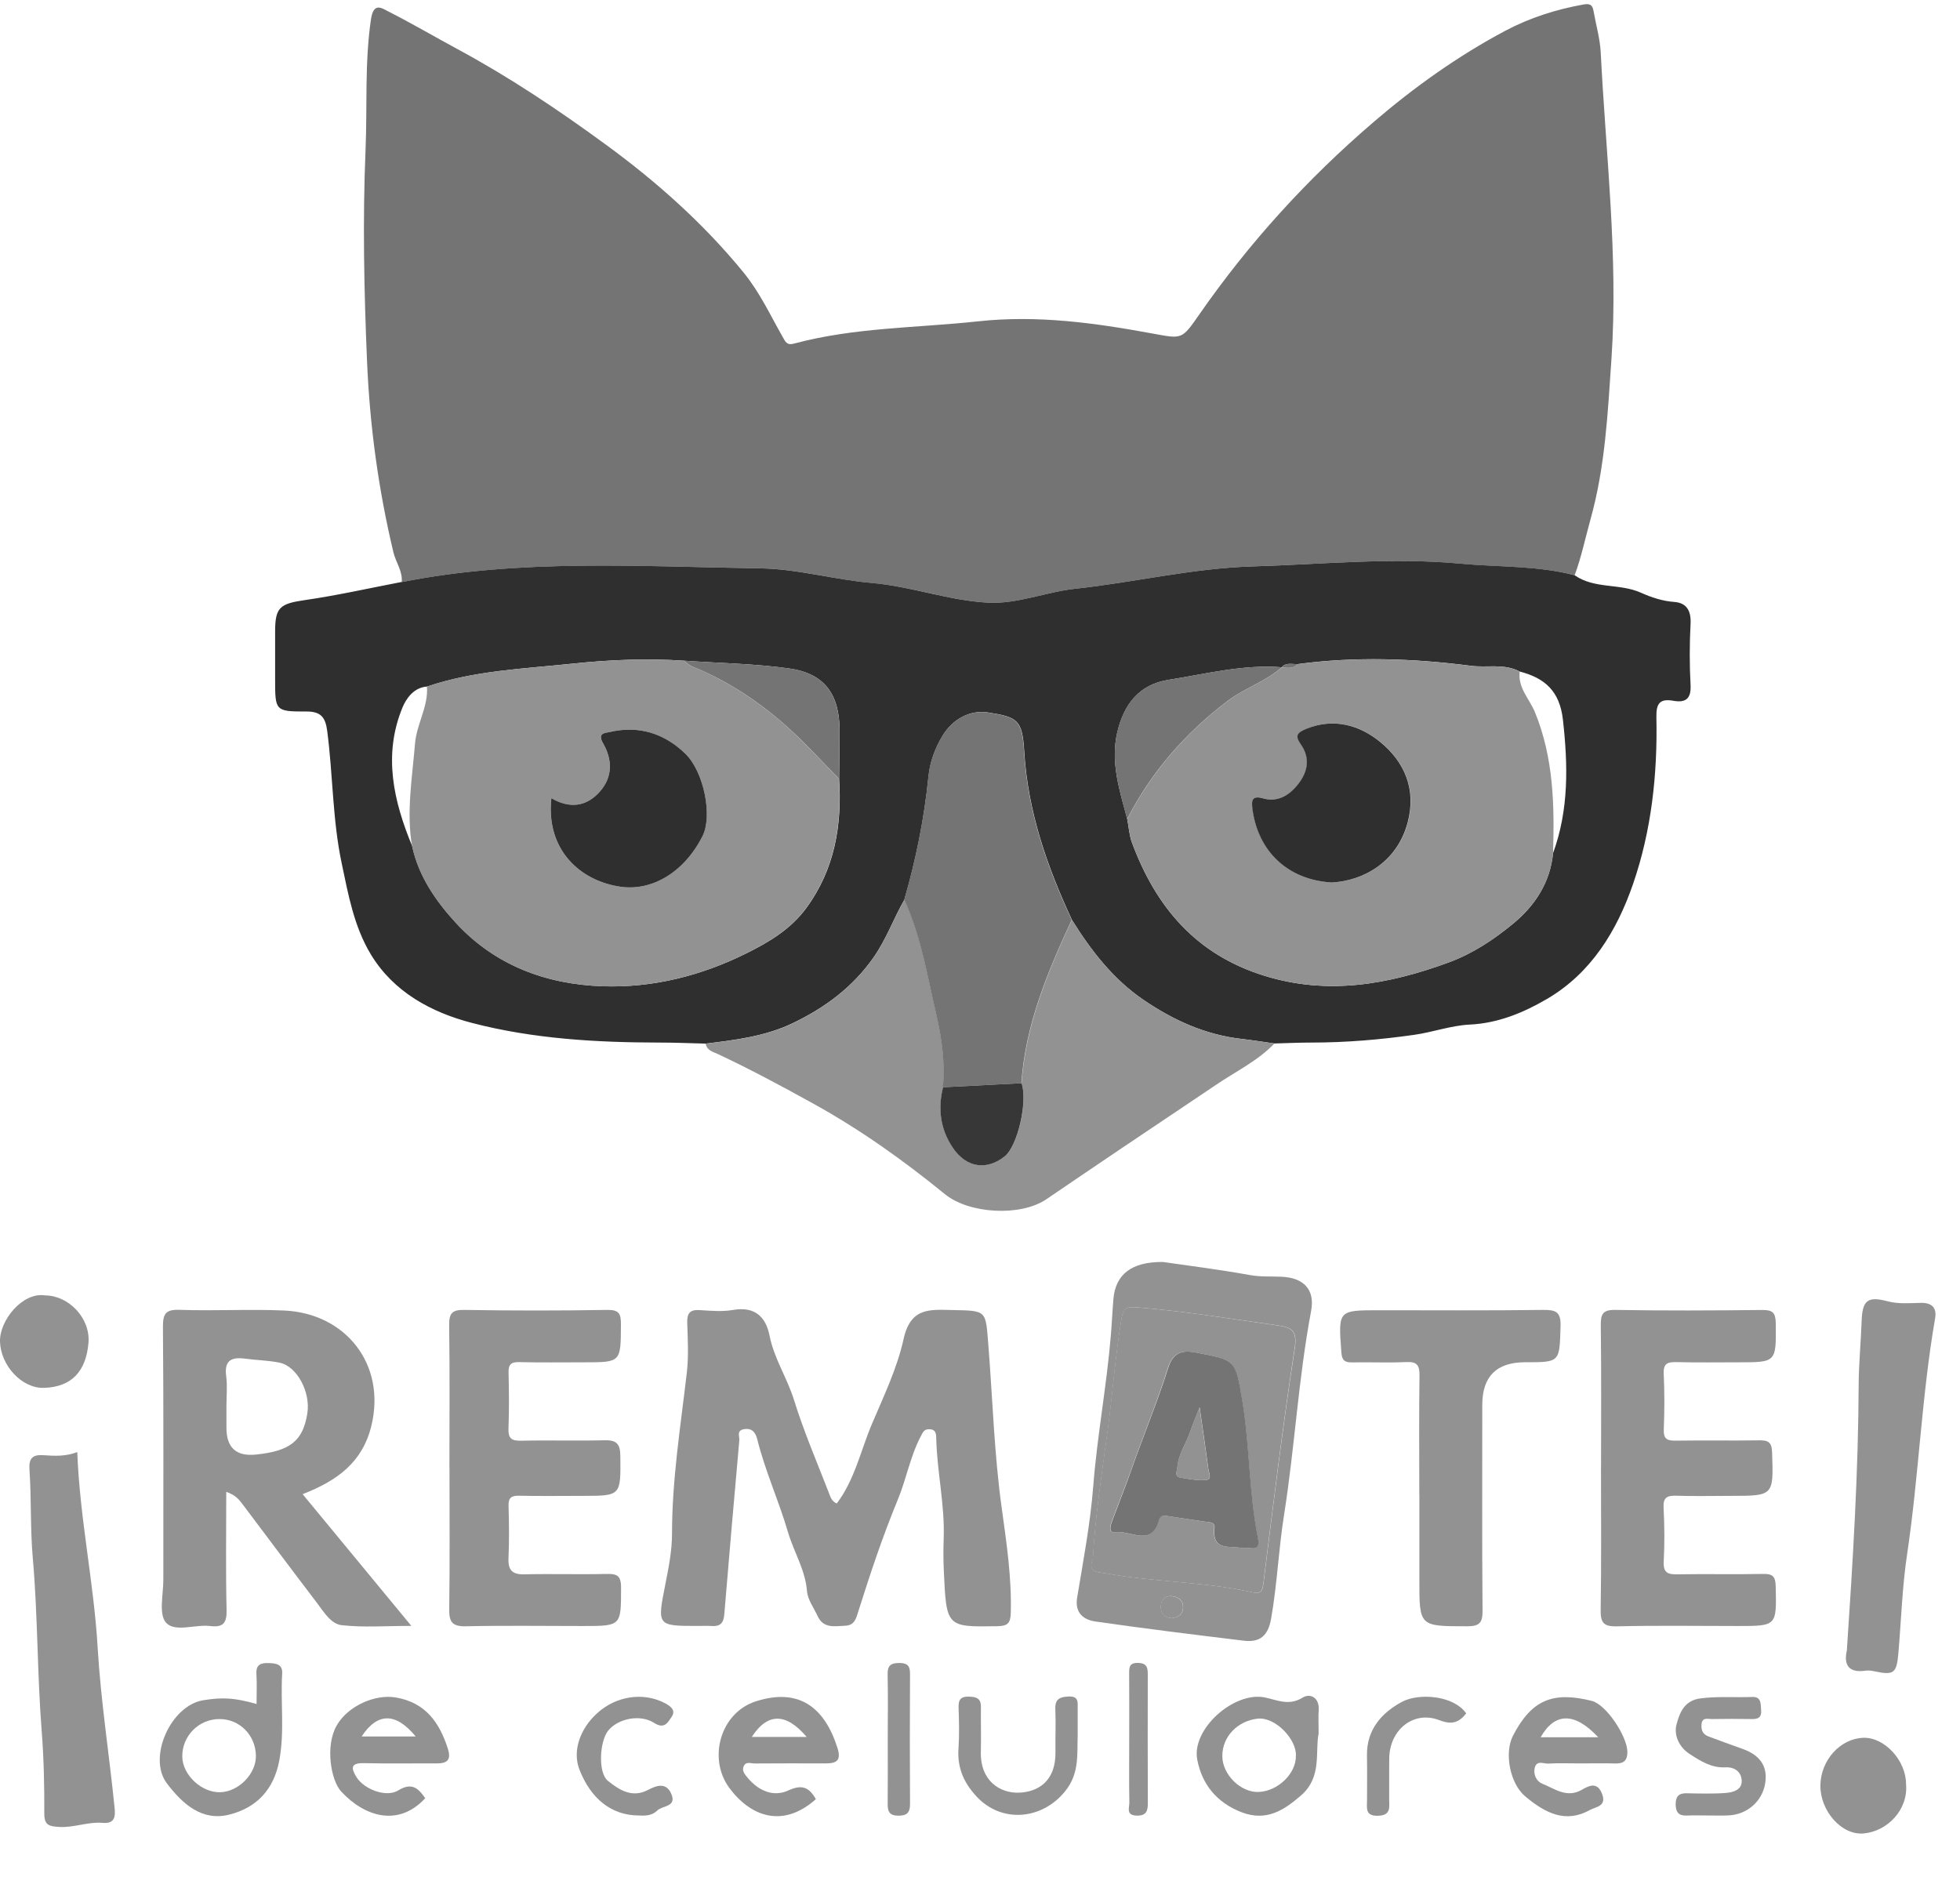 <svg xmlns="http://www.w3.org/2000/svg" width="30" height="29" viewBox="0 0 30 29" fill="none"><path d="M6.149 8.909C6.164 8.741 6.058 8.606 6.021 8.451C5.792 7.49 5.66 6.522 5.618 5.531C5.572 4.452 5.55 3.373 5.595 2.298C5.623 1.632 5.58 0.962 5.678 0.296C5.718 0.023 5.849 0.128 5.951 0.179C6.307 0.36 6.653 0.563 7.005 0.753C7.794 1.179 8.538 1.676 9.26 2.204C10.043 2.775 10.765 3.416 11.383 4.173C11.628 4.474 11.787 4.817 11.974 5.147C12.022 5.232 12.043 5.289 12.153 5.259C13.077 5.01 14.031 5.02 14.973 4.918C15.878 4.82 16.754 4.942 17.631 5.103C18.102 5.189 18.084 5.204 18.367 4.798C19.125 3.71 20.01 2.738 21.017 1.874C21.644 1.335 22.313 0.858 23.042 0.47C23.416 0.272 23.817 0.144 24.236 0.069C24.341 0.05 24.375 0.079 24.391 0.169C24.428 0.381 24.49 0.591 24.501 0.804C24.579 2.367 24.771 3.93 24.665 5.496C24.609 6.314 24.57 7.141 24.346 7.943C24.266 8.23 24.206 8.523 24.102 8.804C23.529 8.655 22.938 8.683 22.356 8.628C21.297 8.528 20.239 8.638 19.18 8.669C18.259 8.696 17.368 8.913 16.459 9.011C16.013 9.059 15.577 9.247 15.126 9.224C14.527 9.193 13.953 8.975 13.349 8.924C12.777 8.874 12.21 8.707 11.639 8.699C9.807 8.673 7.968 8.549 6.15 8.909H6.149Z" fill="#747474"></path><path d="M6.148 8.909C7.966 8.548 9.805 8.672 11.637 8.699C12.208 8.707 12.775 8.874 13.348 8.923C13.951 8.975 14.525 9.193 15.125 9.224C15.576 9.247 16.012 9.059 16.458 9.011C17.367 8.913 18.257 8.696 19.179 8.669C20.238 8.638 21.295 8.528 22.355 8.627C22.937 8.682 23.528 8.654 24.101 8.804C24.405 9.018 24.79 8.925 25.117 9.072C25.273 9.142 25.443 9.2 25.626 9.213C25.817 9.227 25.886 9.35 25.876 9.547C25.86 9.859 25.859 10.173 25.876 10.484C25.887 10.694 25.802 10.759 25.614 10.726C25.4 10.688 25.348 10.771 25.353 10.983C25.371 11.849 25.278 12.71 24.997 13.526C24.751 14.241 24.358 14.892 23.679 15.289C23.32 15.499 22.932 15.661 22.494 15.682C22.209 15.696 21.929 15.799 21.643 15.839C21.123 15.913 20.6 15.957 20.073 15.957C19.884 15.957 19.695 15.966 19.507 15.971C19.339 15.947 19.172 15.92 19.004 15.901C18.447 15.838 17.956 15.613 17.5 15.302C17.036 14.985 16.701 14.55 16.407 14.079C16.025 13.258 15.732 12.417 15.677 11.499C15.648 11.018 15.575 10.975 15.126 10.905C14.843 10.86 14.578 11.012 14.429 11.258C14.308 11.458 14.233 11.669 14.211 11.893C14.147 12.531 14.02 13.155 13.843 13.769C13.677 14.059 13.566 14.376 13.37 14.655C13.051 15.111 12.622 15.427 12.132 15.661C11.716 15.861 11.257 15.918 10.801 15.973C10.565 15.967 10.329 15.957 10.093 15.957C9.127 15.956 8.16 15.9 7.226 15.657C6.605 15.496 6.023 15.185 5.674 14.604C5.419 14.181 5.331 13.694 5.23 13.213C5.088 12.543 5.097 11.86 5.008 11.185C4.981 10.981 4.913 10.889 4.691 10.89C4.211 10.891 4.211 10.88 4.211 10.399C4.211 10.154 4.211 9.908 4.211 9.662C4.211 9.294 4.288 9.24 4.664 9.185C5.162 9.113 5.654 9.002 6.149 8.907L6.148 8.909ZM19.616 10.215L19.619 10.213C19.03 10.166 18.461 10.315 17.887 10.405C17.434 10.476 17.2 10.783 17.101 11.211C16.995 11.671 17.138 12.102 17.254 12.537C17.277 12.656 17.284 12.781 17.325 12.894C17.691 13.882 18.306 14.611 19.355 14.935C20.328 15.236 21.25 15.068 22.17 14.732C22.541 14.596 22.864 14.381 23.16 14.137C23.492 13.864 23.727 13.509 23.771 13.059C24.015 12.391 24 11.71 23.922 11.013C23.872 10.575 23.643 10.377 23.261 10.278C23.024 10.151 22.761 10.223 22.512 10.19C21.631 10.077 20.747 10.046 19.862 10.164C19.778 10.169 19.685 10.133 19.616 10.215H19.616ZM6.31 12.953C6.409 13.413 6.676 13.795 6.978 14.124C7.574 14.772 8.356 15.067 9.228 15.095C10.003 15.121 10.744 14.93 11.431 14.588C11.768 14.421 12.105 14.221 12.342 13.897C12.777 13.303 12.889 12.633 12.844 11.92C12.846 11.675 12.851 11.43 12.851 11.185C12.851 10.623 12.618 10.304 12.071 10.23C11.54 10.157 11.001 10.149 10.466 10.112C9.898 10.074 9.331 10.098 8.766 10.157C8.017 10.236 7.26 10.263 6.538 10.508C6.33 10.52 6.213 10.7 6.159 10.832C5.862 11.556 6.023 12.262 6.31 12.953Z" fill="#2F2F2F"></path><path d="M12.808 23.011C13.084 22.646 13.174 22.199 13.347 21.792C13.527 21.368 13.733 20.939 13.83 20.496C13.938 20.005 14.235 20.044 14.583 20.051C15.111 20.061 15.085 20.056 15.128 20.589C15.194 21.421 15.217 22.256 15.333 23.085C15.406 23.613 15.486 24.146 15.471 24.686C15.467 24.849 15.42 24.887 15.263 24.89C14.486 24.902 14.485 24.907 14.446 24.037C14.439 23.876 14.438 23.714 14.444 23.553C14.464 23.034 14.341 22.525 14.33 22.008C14.329 21.938 14.319 21.876 14.225 21.875C14.144 21.873 14.126 21.92 14.092 21.986C13.931 22.294 13.873 22.637 13.741 22.955C13.514 23.505 13.324 24.072 13.145 24.64C13.103 24.771 13.085 24.876 12.935 24.883C12.779 24.889 12.604 24.929 12.516 24.737C12.457 24.61 12.363 24.485 12.352 24.353C12.326 24.027 12.151 23.755 12.062 23.453C11.922 22.975 11.713 22.518 11.591 22.031C11.57 21.945 11.525 21.855 11.396 21.873C11.266 21.891 11.322 21.985 11.316 22.047C11.237 22.934 11.159 23.822 11.086 24.71C11.076 24.843 11.021 24.897 10.89 24.887C10.824 24.882 10.758 24.886 10.691 24.886C10.053 24.886 10.058 24.887 10.184 24.247C10.235 23.992 10.286 23.731 10.286 23.473C10.286 22.645 10.417 21.832 10.512 21.014C10.542 20.761 10.527 20.502 10.519 20.247C10.514 20.099 10.561 20.041 10.713 20.052C10.883 20.063 11.058 20.078 11.223 20.049C11.551 19.993 11.721 20.153 11.778 20.439C11.847 20.792 12.048 21.089 12.153 21.427C12.301 21.905 12.5 22.367 12.681 22.834C12.707 22.898 12.723 22.978 12.809 23.012L12.808 23.011Z" fill="#929292"></path><path d="M10.801 15.974C11.256 15.92 11.715 15.862 12.132 15.663C12.621 15.428 13.05 15.112 13.37 14.656C13.565 14.378 13.677 14.06 13.843 13.77C14.1 14.328 14.195 14.931 14.332 15.521C14.417 15.889 14.47 16.262 14.435 16.641C14.353 16.971 14.395 17.286 14.585 17.566C14.794 17.875 15.105 17.917 15.381 17.696C15.578 17.538 15.734 16.855 15.636 16.579C15.699 15.686 16.035 14.877 16.407 14.079C16.701 14.55 17.036 14.985 17.5 15.302C17.956 15.613 18.448 15.839 19.004 15.902C19.172 15.921 19.34 15.947 19.507 15.971C19.251 16.238 18.918 16.397 18.617 16.601C18.137 16.926 17.654 17.246 17.174 17.57C16.787 17.83 16.402 18.093 16.016 18.355C15.623 18.623 14.835 18.58 14.464 18.278C13.831 17.762 13.169 17.29 12.451 16.893C11.968 16.626 11.483 16.365 10.984 16.131C10.909 16.097 10.818 16.077 10.801 15.973V15.974Z" fill="#929292"></path><path d="M3.463 22.833C3.463 23.454 3.454 24.047 3.468 24.64C3.473 24.841 3.417 24.912 3.217 24.887C2.986 24.859 2.676 24.989 2.54 24.834C2.426 24.703 2.501 24.402 2.5 24.177C2.499 22.889 2.505 21.6 2.494 20.312C2.493 20.103 2.537 20.04 2.754 20.048C3.284 20.066 3.816 20.035 4.345 20.058C5.29 20.099 5.91 20.879 5.686 21.816C5.551 22.379 5.166 22.661 4.632 22.869C5.182 23.535 5.719 24.185 6.296 24.885C5.899 24.885 5.56 24.912 5.228 24.874C5.064 24.855 4.956 24.671 4.852 24.534C4.467 24.029 4.087 23.52 3.705 23.013C3.654 22.945 3.598 22.88 3.464 22.834L3.463 22.833ZM3.466 21.515C3.466 21.629 3.466 21.742 3.466 21.855C3.466 22.158 3.617 22.294 3.917 22.263C4.443 22.209 4.637 22.053 4.704 21.633C4.756 21.309 4.548 20.913 4.281 20.857C4.108 20.821 3.927 20.819 3.751 20.795C3.543 20.767 3.43 20.821 3.462 21.063C3.482 21.211 3.466 21.364 3.466 21.515Z" fill="#929292"></path><path d="M24.506 22.449C24.506 21.729 24.511 21.008 24.502 20.288C24.5 20.115 24.529 20.045 24.727 20.049C25.475 20.062 26.224 20.058 26.973 20.05C27.131 20.049 27.178 20.09 27.18 20.253C27.186 20.851 27.193 20.851 26.604 20.851C26.291 20.851 25.978 20.856 25.666 20.848C25.532 20.845 25.457 20.86 25.465 21.026C25.479 21.31 25.477 21.595 25.466 21.879C25.461 22.02 25.513 22.052 25.645 22.05C26.071 22.043 26.497 22.052 26.924 22.045C27.063 22.043 27.119 22.071 27.124 22.229C27.146 22.896 27.152 22.895 26.483 22.895C26.208 22.895 25.933 22.902 25.659 22.893C25.52 22.889 25.454 22.916 25.463 23.076C25.477 23.35 25.48 23.626 25.465 23.9C25.456 24.074 25.529 24.099 25.678 24.096C26.114 24.088 26.55 24.099 26.986 24.09C27.133 24.087 27.176 24.128 27.179 24.28C27.193 24.887 27.199 24.887 26.593 24.887C25.977 24.887 25.361 24.877 24.745 24.892C24.54 24.896 24.497 24.832 24.5 24.638C24.512 23.909 24.505 23.179 24.505 22.449L24.506 22.449Z" fill="#929292"></path><path d="M6.879 22.472C6.879 21.743 6.885 21.014 6.875 20.285C6.873 20.104 6.915 20.046 7.106 20.049C7.834 20.061 8.564 20.061 9.293 20.049C9.478 20.046 9.505 20.108 9.504 20.273C9.501 20.851 9.508 20.851 8.939 20.851C8.608 20.851 8.276 20.856 7.945 20.848C7.821 20.845 7.781 20.884 7.784 21.009C7.791 21.293 7.794 21.577 7.783 21.861C7.777 22.01 7.824 22.054 7.973 22.051C8.399 22.041 8.825 22.055 9.251 22.044C9.437 22.039 9.494 22.099 9.495 22.286C9.501 22.895 9.508 22.895 8.911 22.895C8.589 22.895 8.267 22.9 7.945 22.893C7.822 22.89 7.78 22.927 7.784 23.053C7.792 23.318 7.795 23.584 7.783 23.848C7.775 24.032 7.84 24.101 8.028 24.096C8.444 24.086 8.861 24.1 9.277 24.09C9.439 24.086 9.507 24.11 9.506 24.3C9.505 24.887 9.514 24.887 8.918 24.887C8.322 24.887 7.725 24.878 7.129 24.891C6.923 24.895 6.873 24.825 6.876 24.631C6.886 23.912 6.88 23.192 6.88 22.473L6.879 22.472Z" fill="#929292"></path><path d="M21.724 22.869C21.724 22.264 21.718 21.658 21.727 21.052C21.729 20.895 21.688 20.839 21.524 20.847C21.25 20.86 20.975 20.847 20.701 20.852C20.586 20.854 20.54 20.826 20.531 20.697C20.483 20.053 20.478 20.054 21.115 20.054C21.948 20.054 22.781 20.06 23.614 20.049C23.809 20.047 23.894 20.072 23.886 20.302C23.869 20.85 23.883 20.85 23.343 20.85C22.906 20.85 22.688 21.068 22.688 21.502C22.688 22.553 22.683 23.604 22.692 24.654C22.693 24.838 22.645 24.891 22.458 24.891C21.724 24.89 21.724 24.898 21.725 24.175C21.725 23.74 21.725 23.305 21.725 22.869H21.723H21.724Z" fill="#929292"></path><path d="M17.792 19.314C18.14 19.365 18.64 19.427 19.135 19.516C19.297 19.545 19.454 19.534 19.612 19.541C19.951 19.555 20.131 19.734 20.068 20.066C19.873 21.099 19.818 22.149 19.654 23.186C19.57 23.712 19.549 24.247 19.456 24.774C19.41 25.037 19.284 25.141 19.04 25.112C18.281 25.02 17.522 24.927 16.766 24.818C16.585 24.791 16.448 24.688 16.487 24.451C16.581 23.886 16.688 23.321 16.733 22.751C16.793 21.979 16.938 21.218 17.002 20.446C17.018 20.259 17.026 20.07 17.042 19.882C17.074 19.502 17.324 19.313 17.792 19.315L17.792 19.314ZM16.729 23.858C16.646 24.078 16.806 24.059 16.922 24.08C17.667 24.216 18.43 24.206 19.172 24.371C19.289 24.397 19.323 24.366 19.339 24.235C19.488 23.035 19.634 21.834 19.818 20.639C19.863 20.346 19.758 20.314 19.532 20.282C18.821 20.182 18.113 20.066 17.396 20.009C17.234 19.996 17.193 20.031 17.166 20.188C17.073 20.748 17.033 21.314 16.958 21.875C16.869 22.54 16.765 23.202 16.729 23.858H16.729ZM17.931 24.767C18.024 24.758 18.106 24.714 18.109 24.605C18.113 24.497 18.038 24.441 17.936 24.43C17.832 24.42 17.777 24.485 17.769 24.576C17.76 24.678 17.807 24.754 17.931 24.767H17.931Z" fill="#929292"></path><path d="M28.268 25.265C28.36 23.892 28.444 22.54 28.449 21.183C28.451 20.869 28.483 20.547 28.494 20.228C28.504 19.903 28.584 19.836 28.888 19.916C29.057 19.961 29.227 19.945 29.395 19.941C29.572 19.937 29.647 20.016 29.619 20.179C29.411 21.375 29.37 22.591 29.19 23.791C29.116 24.285 29.1 24.797 29.057 25.301C29.031 25.604 28.991 25.645 28.7 25.582C28.654 25.573 28.605 25.564 28.559 25.57C28.294 25.61 28.22 25.482 28.267 25.265H28.268Z" fill="#929292"></path><path d="M1.183 22.225C1.22 23.238 1.437 24.218 1.495 25.221C1.543 26.037 1.672 26.852 1.754 27.67C1.769 27.813 1.752 27.915 1.57 27.9C1.344 27.881 1.128 27.977 0.898 27.962C0.751 27.952 0.678 27.935 0.678 27.762C0.68 27.339 0.671 26.917 0.638 26.493C0.569 25.613 0.579 24.726 0.502 23.847C0.462 23.395 0.482 22.945 0.451 22.495C0.439 22.319 0.498 22.259 0.673 22.273C0.838 22.285 1.007 22.292 1.183 22.225V22.225Z" fill="#929292"></path><path d="M3.927 26.08C3.927 25.924 3.934 25.774 3.925 25.626C3.915 25.48 3.986 25.45 4.113 25.454C4.229 25.458 4.328 25.472 4.319 25.618C4.292 26.06 4.358 26.501 4.275 26.945C4.19 27.396 3.923 27.669 3.512 27.773C3.088 27.881 2.791 27.605 2.557 27.299C2.253 26.904 2.613 26.103 3.111 26.023C3.416 25.975 3.583 25.985 3.927 26.08ZM3.359 26.311C3.042 26.311 2.786 26.57 2.79 26.887C2.794 27.167 3.086 27.44 3.373 27.431C3.655 27.422 3.923 27.147 3.917 26.87C3.911 26.556 3.667 26.311 3.359 26.311Z" fill="#929292"></path><path d="M12.488 27.537C11.978 27.992 11.482 27.798 11.162 27.363C10.832 26.915 11.025 26.216 11.566 26.041C12.22 25.83 12.618 26.122 12.818 26.752C12.881 26.95 12.801 26.99 12.634 26.99C12.274 26.989 11.914 26.988 11.554 26.991C11.495 26.992 11.415 26.954 11.382 27.036C11.352 27.107 11.404 27.162 11.446 27.213C11.611 27.409 11.836 27.508 12.063 27.405C12.266 27.313 12.376 27.342 12.488 27.537V27.537ZM12.347 26.585C12.029 26.209 11.744 26.216 11.507 26.585H12.347Z" fill="#929292"></path><path d="M6.508 27.523C6.101 27.964 5.586 27.811 5.223 27.421C5.064 27.249 4.975 26.725 5.152 26.412C5.325 26.107 5.746 25.926 6.06 25.981C6.513 26.059 6.728 26.364 6.856 26.768C6.911 26.944 6.837 26.991 6.679 26.99C6.31 26.988 5.94 26.995 5.571 26.986C5.366 26.982 5.37 27.06 5.457 27.201C5.573 27.386 5.911 27.517 6.096 27.403C6.303 27.275 6.404 27.37 6.508 27.522L6.508 27.523ZM5.535 26.578H6.363C6.057 26.206 5.776 26.21 5.535 26.578Z" fill="#929292"></path><path d="M24.181 26.99C24.02 26.99 23.859 26.983 23.699 26.993C23.628 26.997 23.52 26.934 23.49 27.061C23.466 27.166 23.523 27.267 23.605 27.3C23.795 27.375 23.978 27.526 24.209 27.395C24.319 27.332 24.448 27.262 24.523 27.46C24.593 27.648 24.427 27.652 24.339 27.701C23.965 27.911 23.656 27.753 23.348 27.497C23.11 27.3 23.022 26.829 23.158 26.566C23.444 26.013 23.771 25.885 24.364 26.033C24.585 26.088 24.905 26.573 24.909 26.812C24.91 26.951 24.848 26.995 24.72 26.991C24.54 26.986 24.36 26.99 24.181 26.99V26.99ZM24.463 26.59C24.098 26.199 23.796 26.211 23.581 26.59H24.463Z" fill="#929292"></path><path d="M20.183 26.533C20.126 26.805 20.239 27.196 19.918 27.476C19.655 27.706 19.385 27.882 19.008 27.739C18.626 27.593 18.397 27.312 18.325 26.931C18.236 26.464 18.886 25.886 19.358 25.98C19.55 26.019 19.727 26.114 19.938 25.983C20.051 25.912 20.198 25.98 20.184 26.175C20.177 26.269 20.183 26.364 20.183 26.534L20.183 26.533ZM19.835 26.872C19.848 26.625 19.523 26.276 19.25 26.305C18.951 26.337 18.706 26.573 18.709 26.883C18.712 27.164 18.993 27.438 19.265 27.427C19.561 27.415 19.841 27.144 19.835 26.872Z" fill="#929292"></path><path d="M0.691 19.827C1.05 19.828 1.387 20.175 1.354 20.555C1.317 20.988 1.097 21.23 0.671 21.242C0.329 21.251 0.009 20.894 0 20.532C-0.008 20.211 0.344 19.771 0.692 19.827H0.691Z" fill="#929292"></path><path d="M29.174 27.306C29.21 27.698 28.89 28.028 28.527 28.062C28.185 28.093 27.86 27.715 27.863 27.328C27.867 26.942 28.166 26.61 28.52 26.598C28.844 26.587 29.174 26.944 29.174 27.306Z" fill="#929292"></path><path d="M26.154 27.787C26.04 27.787 25.926 27.783 25.813 27.788C25.689 27.792 25.649 27.732 25.648 27.615C25.648 27.494 25.697 27.444 25.817 27.447C26.016 27.451 26.216 27.457 26.414 27.442C26.523 27.434 26.66 27.397 26.659 27.262C26.658 27.126 26.557 27.043 26.41 27.05C26.198 27.062 26.029 26.954 25.865 26.848C25.703 26.744 25.614 26.56 25.663 26.386C25.711 26.216 25.776 26.026 26.032 25.994C26.297 25.961 26.559 25.983 26.822 25.973C26.96 25.968 26.948 26.076 26.956 26.174C26.965 26.295 26.902 26.314 26.802 26.311C26.604 26.307 26.405 26.308 26.206 26.311C26.14 26.313 26.049 26.274 26.043 26.402C26.038 26.492 26.072 26.548 26.15 26.577C26.324 26.643 26.5 26.706 26.675 26.769C26.923 26.858 27.063 27.021 27.018 27.296C26.973 27.571 26.742 27.77 26.466 27.785C26.362 27.791 26.258 27.787 26.154 27.787Z" fill="#929292"></path><path d="M16.495 26.572C16.485 26.867 16.521 27.15 16.299 27.421C15.942 27.858 15.323 27.907 14.943 27.492C14.745 27.277 14.65 27.047 14.671 26.756C14.685 26.549 14.679 26.34 14.672 26.132C14.668 26.011 14.71 25.963 14.834 25.968C14.945 25.971 15.016 25.995 15.014 26.124C15.011 26.351 15.019 26.579 15.013 26.805C15 27.261 15.309 27.447 15.595 27.438C15.88 27.428 16.163 27.27 16.155 26.812C16.152 26.594 16.162 26.377 16.153 26.159C16.146 26.003 16.221 25.972 16.358 25.966C16.509 25.96 16.496 26.05 16.495 26.146C16.494 26.288 16.495 26.43 16.495 26.572H16.495Z" fill="#929292"></path><path d="M9.774 27.787C9.359 27.785 9.042 27.53 8.868 27.082C8.762 26.808 8.87 26.466 9.141 26.221C9.43 25.958 9.843 25.896 10.17 26.064C10.261 26.11 10.351 26.176 10.28 26.277C10.229 26.351 10.175 26.475 10.014 26.371C9.795 26.23 9.455 26.306 9.308 26.489C9.178 26.652 9.149 27.134 9.306 27.258C9.472 27.39 9.671 27.526 9.918 27.396C10.044 27.33 10.194 27.272 10.274 27.454C10.363 27.658 10.141 27.633 10.06 27.711C9.969 27.8 9.854 27.79 9.774 27.787Z" fill="#929292"></path><path d="M22.442 26.225C22.33 26.361 22.23 26.405 22.03 26.328C21.635 26.176 21.269 26.476 21.264 26.912C21.261 27.12 21.265 27.328 21.263 27.536C21.262 27.654 21.297 27.783 21.096 27.791C20.891 27.799 20.924 27.672 20.924 27.552C20.924 27.326 20.927 27.099 20.923 26.872C20.915 26.474 21.15 26.212 21.46 26.047C21.719 25.909 22.251 25.948 22.442 26.225V26.225Z" fill="#929292"></path><path d="M13.588 26.622C13.588 26.291 13.594 25.96 13.586 25.629C13.583 25.488 13.638 25.452 13.77 25.453C13.897 25.454 13.93 25.505 13.929 25.623C13.925 26.285 13.925 26.947 13.929 27.609C13.93 27.744 13.881 27.792 13.746 27.79C13.616 27.788 13.586 27.727 13.587 27.614C13.59 27.283 13.588 26.952 13.588 26.621L13.588 26.622Z" fill="#929292"></path><path d="M17.284 26.593C17.284 26.272 17.286 25.95 17.283 25.629C17.283 25.527 17.277 25.446 17.425 25.452C17.566 25.458 17.568 25.538 17.568 25.64C17.567 26.292 17.566 26.945 17.569 27.597C17.57 27.72 17.543 27.793 17.397 27.789C17.228 27.784 17.288 27.664 17.286 27.586C17.28 27.255 17.284 26.924 17.284 26.593L17.284 26.593Z" fill="#929292"></path><path d="M6.535 10.508C7.257 10.263 8.014 10.236 8.763 10.158C9.328 10.098 9.895 10.075 10.463 10.112C10.508 10.143 10.55 10.184 10.6 10.204C11.164 10.432 11.66 10.769 12.105 11.177C12.362 11.412 12.596 11.672 12.841 11.921C12.886 12.633 12.774 13.304 12.339 13.898C12.103 14.222 11.764 14.422 11.428 14.589C10.741 14.931 10 15.121 9.225 15.096C8.353 15.067 7.571 14.772 6.975 14.125C6.673 13.796 6.406 13.414 6.307 12.953C6.218 12.427 6.309 11.908 6.352 11.385C6.377 11.078 6.558 10.816 6.535 10.508L6.535 10.508ZM8.438 12.217C8.352 13.019 8.89 13.485 9.498 13.572C9.978 13.641 10.47 13.354 10.752 12.796C10.907 12.489 10.775 11.812 10.489 11.535C10.166 11.224 9.774 11.099 9.329 11.205C9.262 11.221 9.137 11.217 9.231 11.379C9.37 11.62 9.383 11.888 9.183 12.114C8.973 12.352 8.714 12.378 8.438 12.217Z" fill="#929292"></path><path d="M23.771 13.06C23.728 13.509 23.492 13.864 23.16 14.138C22.864 14.381 22.541 14.597 22.171 14.732C21.25 15.068 20.328 15.236 19.355 14.935C18.306 14.611 17.691 13.882 17.326 12.894C17.284 12.781 17.277 12.656 17.254 12.537C17.624 11.815 18.144 11.22 18.788 10.731C19.05 10.532 19.372 10.432 19.62 10.214L19.617 10.216C19.703 10.22 19.793 10.241 19.863 10.165C20.747 10.047 21.631 10.078 22.512 10.191C22.762 10.223 23.024 10.151 23.261 10.279C23.229 10.525 23.409 10.696 23.493 10.898C23.78 11.597 23.794 12.325 23.771 13.06V13.06ZM20.386 13.507C20.876 13.481 21.391 13.192 21.55 12.584C21.683 12.078 21.499 11.662 21.132 11.359C20.817 11.099 20.424 10.982 19.997 11.155C19.85 11.215 19.823 11.264 19.914 11.394C20.06 11.601 20.02 11.81 19.876 11.997C19.742 12.17 19.563 12.284 19.335 12.219C19.168 12.172 19.157 12.251 19.172 12.373C19.253 13.022 19.706 13.466 20.386 13.507H20.386Z" fill="#929292"></path><path d="M16.404 14.08C16.032 14.878 15.695 15.686 15.633 16.579C15.232 16.6 14.832 16.62 14.431 16.641C14.467 16.262 14.414 15.889 14.329 15.522C14.192 14.931 14.096 14.328 13.84 13.77C14.017 13.156 14.144 12.532 14.208 11.895C14.23 11.67 14.305 11.459 14.426 11.259C14.575 11.013 14.84 10.861 15.123 10.906C15.572 10.976 15.645 11.019 15.674 11.501C15.729 12.418 16.022 13.26 16.404 14.08V14.08Z" fill="#747474"></path><path d="M19.619 10.213C19.37 10.432 19.048 10.532 18.787 10.73C18.142 11.22 17.622 11.814 17.252 12.536C17.137 12.101 16.994 11.67 17.1 11.21C17.198 10.782 17.433 10.476 17.886 10.404C18.46 10.314 19.029 10.165 19.618 10.213L19.619 10.213Z" fill="#747474"></path><path d="M12.843 11.921C12.598 11.672 12.364 11.412 12.107 11.177C11.662 10.769 11.167 10.432 10.602 10.204C10.552 10.184 10.511 10.143 10.465 10.112C11.001 10.149 11.54 10.157 12.07 10.229C12.617 10.304 12.85 10.623 12.85 11.185C12.85 11.43 12.846 11.675 12.843 11.92V11.921Z" fill="#747474"></path><path d="M19.863 10.165C19.793 10.241 19.703 10.22 19.617 10.215C19.686 10.133 19.779 10.169 19.863 10.165Z" fill="#747474"></path><path d="M14.434 16.641C14.834 16.62 15.235 16.6 15.636 16.579C15.733 16.856 15.577 17.538 15.38 17.697C15.104 17.918 14.793 17.876 14.584 17.567C14.394 17.287 14.352 16.971 14.434 16.642L14.434 16.641Z" fill="#373737"></path><path d="M16.726 23.858C16.763 23.202 16.866 22.54 16.955 21.876C17.03 21.314 17.07 20.748 17.164 20.188C17.19 20.031 17.231 19.996 17.393 20.009C18.11 20.066 18.819 20.182 19.529 20.283C19.756 20.315 19.86 20.347 19.815 20.639C19.632 21.834 19.486 23.035 19.337 24.235C19.32 24.366 19.286 24.397 19.169 24.371C18.428 24.207 17.664 24.217 16.919 24.081C16.804 24.059 16.643 24.078 16.726 23.858H16.726ZM19.021 23.696C19.108 23.659 19.301 23.788 19.252 23.542C19.112 22.845 19.128 22.13 19.011 21.43C18.907 20.806 18.908 20.817 18.293 20.7C18.056 20.655 17.943 20.73 17.875 20.941C17.707 21.469 17.495 21.981 17.312 22.502C17.224 22.751 17.126 22.994 17.034 23.24C17.006 23.315 16.937 23.473 17.079 23.452C17.301 23.42 17.625 23.683 17.739 23.263C17.762 23.176 17.843 23.2 17.907 23.209C18.085 23.236 18.263 23.263 18.44 23.29C18.504 23.299 18.595 23.291 18.585 23.383C18.546 23.754 18.832 23.65 19.021 23.695V23.696Z" fill="#929292"></path><path d="M17.929 24.768C17.805 24.755 17.758 24.678 17.767 24.576C17.774 24.485 17.83 24.42 17.933 24.431C18.036 24.441 18.111 24.498 18.107 24.605C18.104 24.715 18.022 24.758 17.929 24.768H17.929Z" fill="#929292"></path><path d="M8.439 12.217C8.715 12.378 8.974 12.352 9.183 12.114C9.383 11.888 9.371 11.62 9.232 11.379C9.138 11.217 9.262 11.22 9.329 11.205C9.775 11.099 10.167 11.224 10.489 11.535C10.775 11.812 10.908 12.489 10.753 12.796C10.471 13.354 9.978 13.641 9.498 13.572C8.891 13.485 8.353 13.019 8.439 12.217Z" fill="#2F2F2F"></path><path d="M20.383 13.507C19.703 13.466 19.25 13.022 19.169 12.373C19.154 12.251 19.165 12.172 19.332 12.219C19.56 12.284 19.739 12.17 19.873 11.997C20.018 11.81 20.057 11.601 19.911 11.394C19.82 11.264 19.847 11.215 19.994 11.155C20.421 10.983 20.814 11.1 21.129 11.359C21.497 11.662 21.68 12.078 21.547 12.584C21.388 13.192 20.873 13.481 20.383 13.507H20.383Z" fill="#2F2F2F"></path><path d="M19.024 23.696C18.835 23.65 18.549 23.754 18.589 23.384C18.598 23.291 18.508 23.299 18.444 23.29C18.266 23.263 18.089 23.236 17.911 23.21C17.846 23.2 17.765 23.177 17.742 23.263C17.629 23.684 17.304 23.42 17.082 23.452C16.941 23.473 17.01 23.315 17.038 23.24C17.13 22.994 17.228 22.751 17.315 22.502C17.498 21.981 17.711 21.469 17.879 20.942C17.946 20.73 18.059 20.655 18.296 20.7C18.912 20.817 18.91 20.806 19.014 21.43C19.131 22.13 19.115 22.845 19.255 23.542C19.304 23.788 19.112 23.66 19.024 23.696V23.696ZM18.362 21.54C18.302 21.695 18.257 21.797 18.222 21.903C18.16 22.089 18.037 22.253 18.022 22.457C18.017 22.517 17.968 22.598 18.071 22.615C18.2 22.638 18.333 22.662 18.461 22.651C18.557 22.642 18.504 22.545 18.496 22.487C18.456 22.189 18.413 21.892 18.362 21.54V21.54Z" fill="#747474"></path><path d="M18.36 21.541C18.41 21.893 18.454 22.19 18.494 22.488C18.502 22.546 18.555 22.643 18.459 22.652C18.331 22.663 18.197 22.638 18.068 22.616C17.966 22.599 18.015 22.518 18.019 22.457C18.035 22.254 18.158 22.09 18.22 21.904C18.254 21.798 18.299 21.695 18.36 21.541V21.541Z" fill="#929292"></path></svg>